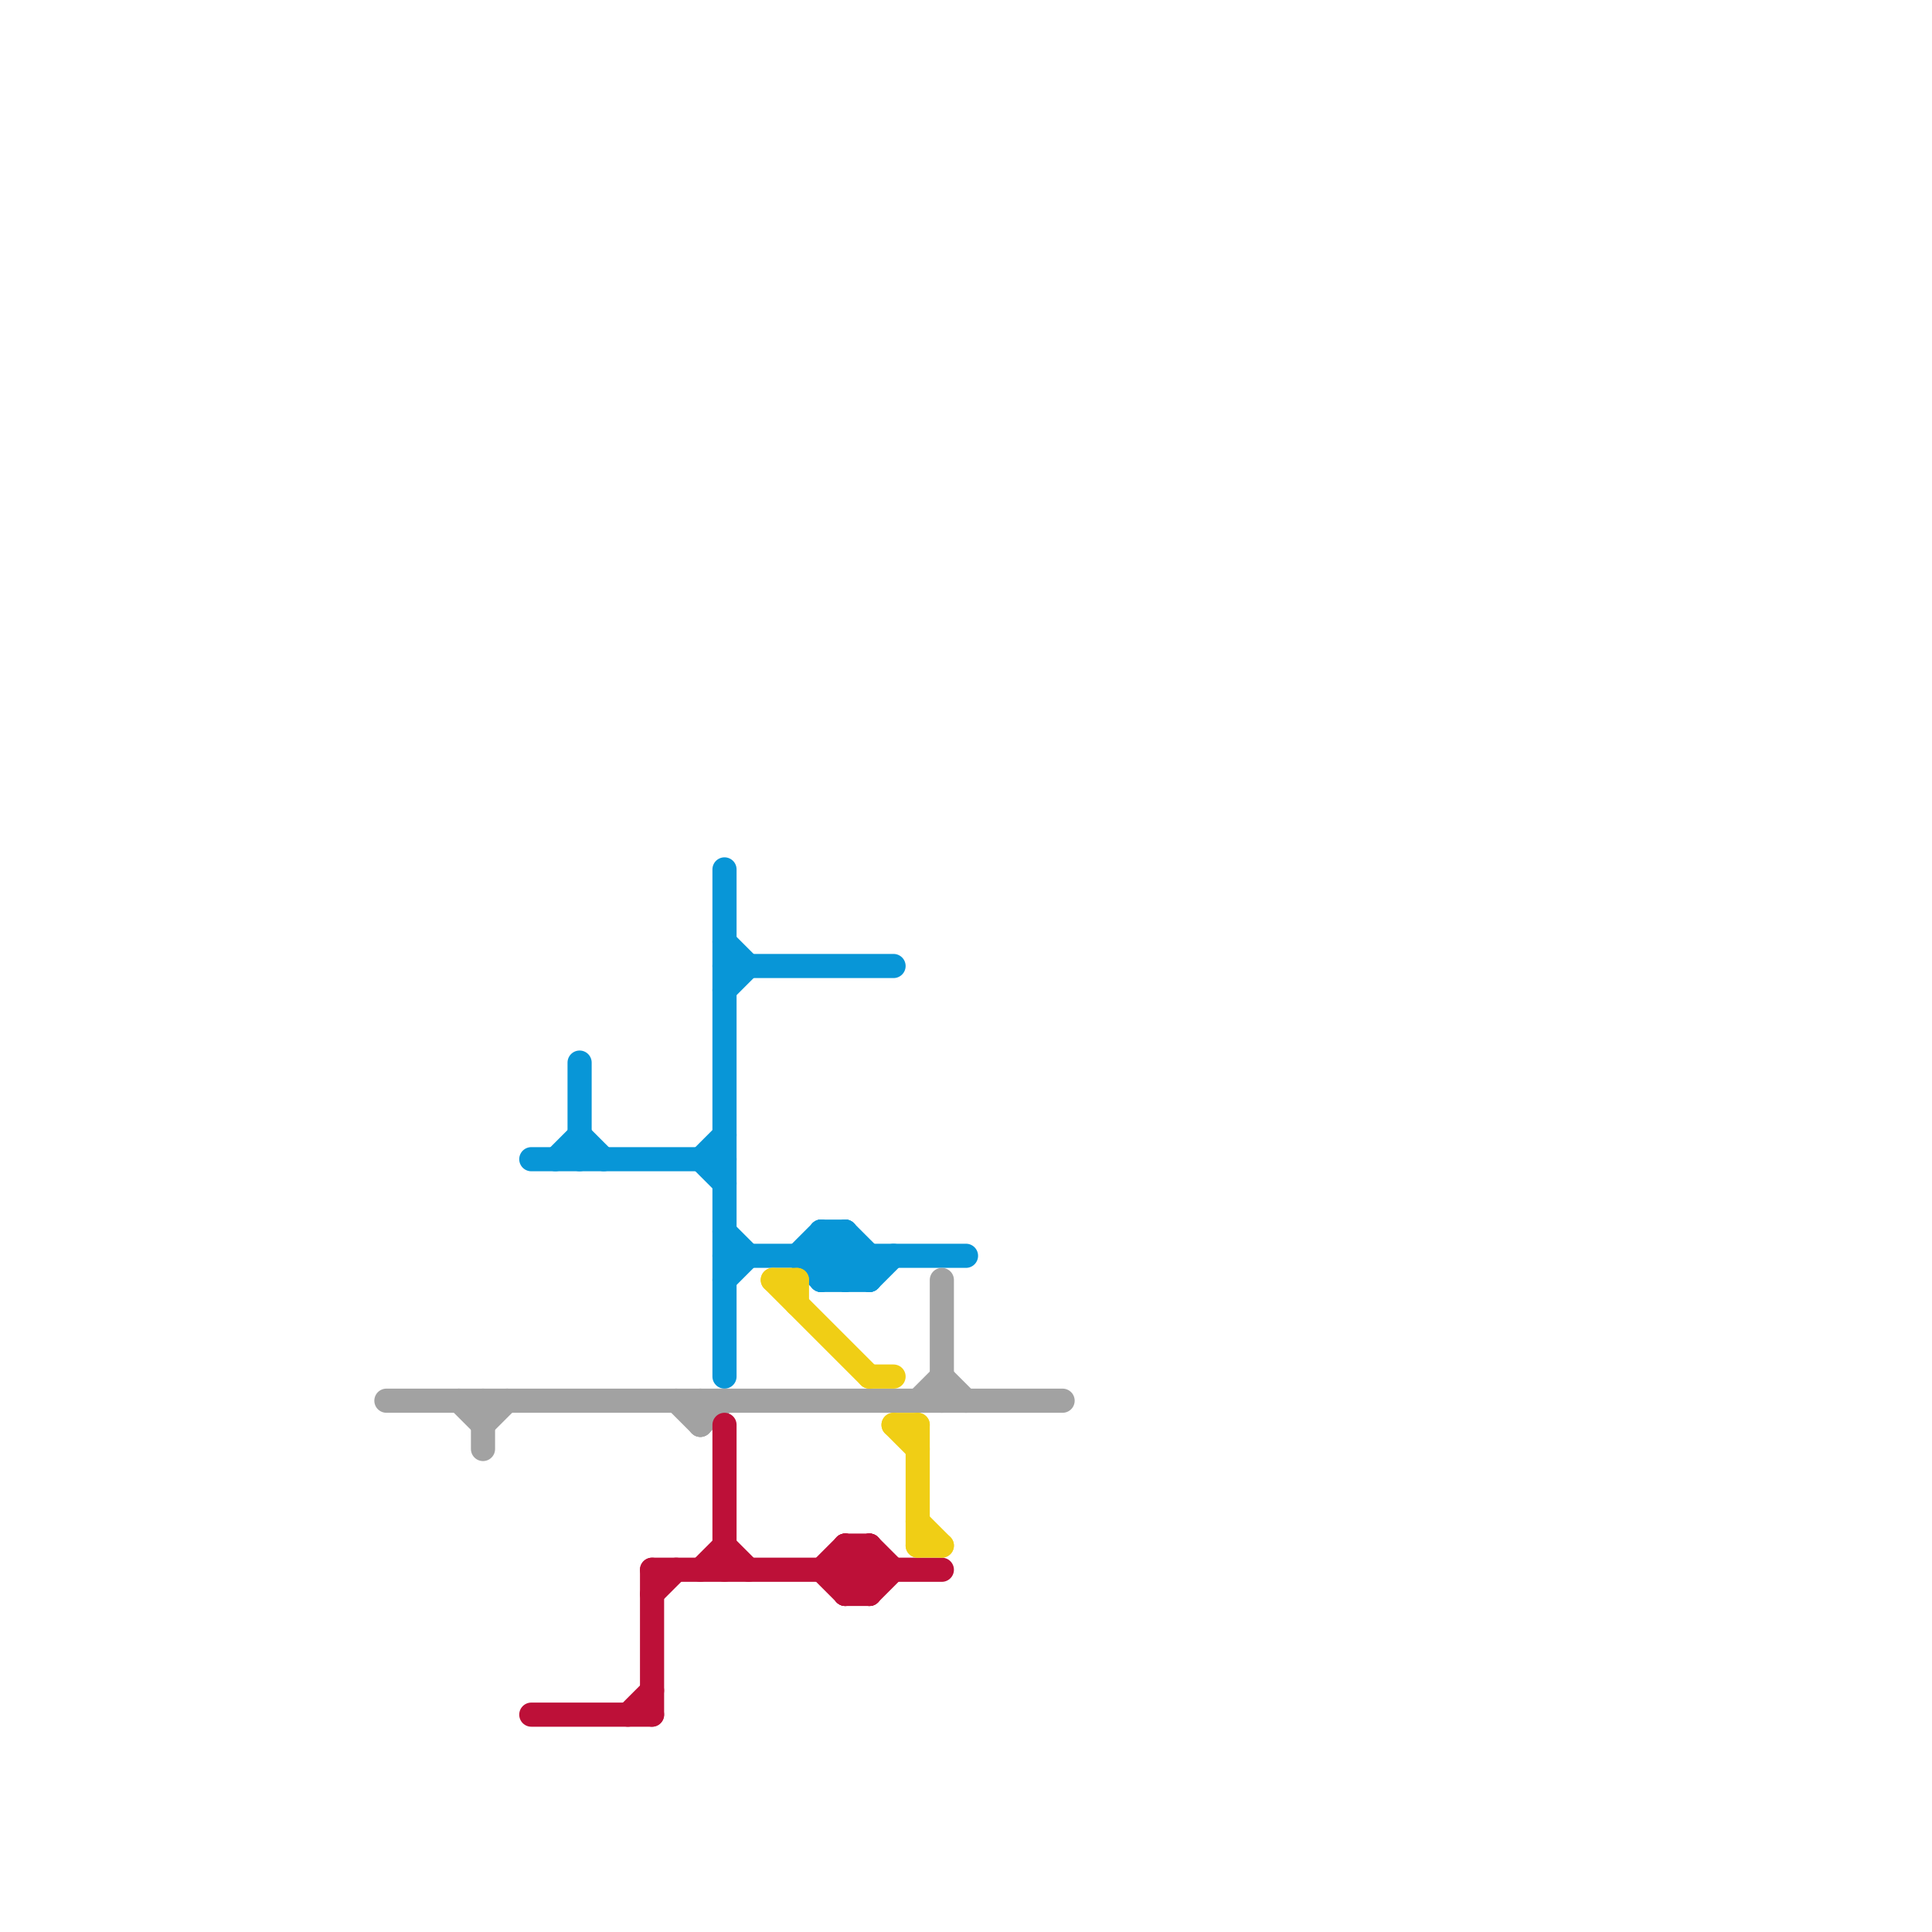 
<svg version="1.1" xmlns="http://www.w3.org/2000/svg" viewBox="0 0 80 80">
<style>text { font: 1px Helvetica; font-weight: 600; white-space: pre; dominant-baseline: central; } line { stroke-width: 1; fill: none; stroke-linecap: round; stroke-linejoin: round; } .c0 { stroke: #0896d7 } .c1 { stroke: #a2a2a2 } .c2 { stroke: #bd1038 } .c3 { stroke: #f0ce15 } .w1 { stroke-width: 1; }</style><defs><g id="wm-xf"><circle r="1.2" fill="#000"/><circle r="0.9" fill="#fff"/><circle r="0.6" fill="#000"/><circle r="0.3" fill="#fff"/></g><g id="wm"><circle r="0.6" fill="#000"/><circle r="0.3" fill="#fff"/></g></defs><line class="c0 " x1="30" y1="39" x2="31" y2="40"/><line class="c0 " x1="30" y1="36" x2="30" y2="57"/><line class="c0 " x1="29" y1="48" x2="30" y2="49"/><line class="c0 " x1="30" y1="52" x2="40" y2="52"/><line class="c0 " x1="35" y1="53" x2="36" y2="52"/><line class="c0 " x1="24" y1="47" x2="25" y2="48"/><line class="c0 " x1="35" y1="51" x2="35" y2="53"/><line class="c0 " x1="35" y1="51" x2="36" y2="52"/><line class="c0 " x1="36" y1="52" x2="36" y2="53"/><line class="c0 " x1="36" y1="53" x2="37" y2="52"/><line class="c0 " x1="30" y1="40" x2="37" y2="40"/><line class="c0 " x1="34" y1="52" x2="35" y2="51"/><line class="c0 " x1="34" y1="51" x2="34" y2="53"/><line class="c0 " x1="33" y1="52" x2="34" y2="51"/><line class="c0 " x1="34" y1="51" x2="36" y2="53"/><line class="c0 " x1="30" y1="51" x2="31" y2="52"/><line class="c0 " x1="24" y1="44" x2="24" y2="48"/><line class="c0 " x1="30" y1="41" x2="31" y2="40"/><line class="c0 " x1="34" y1="53" x2="35" y2="52"/><line class="c0 " x1="29" y1="48" x2="30" y2="47"/><line class="c0 " x1="23" y1="48" x2="24" y2="47"/><line class="c0 " x1="34" y1="52" x2="35" y2="53"/><line class="c0 " x1="34" y1="51" x2="35" y2="51"/><line class="c0 " x1="33" y1="52" x2="34" y2="53"/><line class="c0 " x1="34" y1="53" x2="36" y2="53"/><line class="c0 " x1="30" y1="53" x2="31" y2="52"/><line class="c0 " x1="22" y1="48" x2="30" y2="48"/><line class="c1 " x1="39" y1="53" x2="39" y2="58"/><line class="c1 " x1="39" y1="57" x2="40" y2="58"/><line class="c1 " x1="20" y1="58" x2="20" y2="60"/><line class="c1 " x1="19" y1="58" x2="20" y2="59"/><line class="c1 " x1="29" y1="58" x2="29" y2="59"/><line class="c1 " x1="28" y1="58" x2="29" y2="59"/><line class="c1 " x1="20" y1="59" x2="21" y2="58"/><line class="c1 " x1="38" y1="58" x2="39" y2="57"/><line class="c1 " x1="16" y1="58" x2="44" y2="58"/><line class="c1 " x1="29" y1="59" x2="30" y2="58"/><line class="c2 " x1="30" y1="64" x2="31" y2="65"/><line class="c2 " x1="30" y1="59" x2="30" y2="65"/><line class="c2 " x1="36" y1="66" x2="37" y2="65"/><line class="c2 " x1="36" y1="64" x2="36" y2="66"/><line class="c2 " x1="36" y1="64" x2="37" y2="65"/><line class="c2 " x1="35" y1="65" x2="36" y2="64"/><line class="c2 " x1="29" y1="65" x2="30" y2="64"/><line class="c2 " x1="35" y1="64" x2="36" y2="65"/><line class="c2 " x1="34" y1="65" x2="35" y2="66"/><line class="c2 " x1="27" y1="66" x2="28" y2="65"/><line class="c2 " x1="35" y1="64" x2="35" y2="66"/><line class="c2 " x1="35" y1="65" x2="36" y2="66"/><line class="c2 " x1="27" y1="65" x2="39" y2="65"/><line class="c2 " x1="35" y1="64" x2="36" y2="64"/><line class="c2 " x1="35" y1="66" x2="36" y2="66"/><line class="c2 " x1="22" y1="71" x2="27" y2="71"/><line class="c2 " x1="26" y1="71" x2="27" y2="70"/><line class="c2 " x1="27" y1="65" x2="27" y2="71"/><line class="c2 " x1="35" y1="66" x2="36" y2="65"/><line class="c2 " x1="34" y1="65" x2="35" y2="64"/><line class="c3 " x1="36" y1="57" x2="37" y2="57"/><line class="c3 " x1="33" y1="53" x2="33" y2="54"/><line class="c3 " x1="38" y1="59" x2="38" y2="64"/><line class="c3 " x1="38" y1="63" x2="39" y2="64"/><line class="c3 " x1="38" y1="64" x2="39" y2="64"/><line class="c3 " x1="37" y1="59" x2="38" y2="60"/><line class="c3 " x1="32" y1="53" x2="36" y2="57"/><line class="c3 " x1="37" y1="59" x2="38" y2="59"/><line class="c3 " x1="32" y1="53" x2="33" y2="53"/>
</svg>
